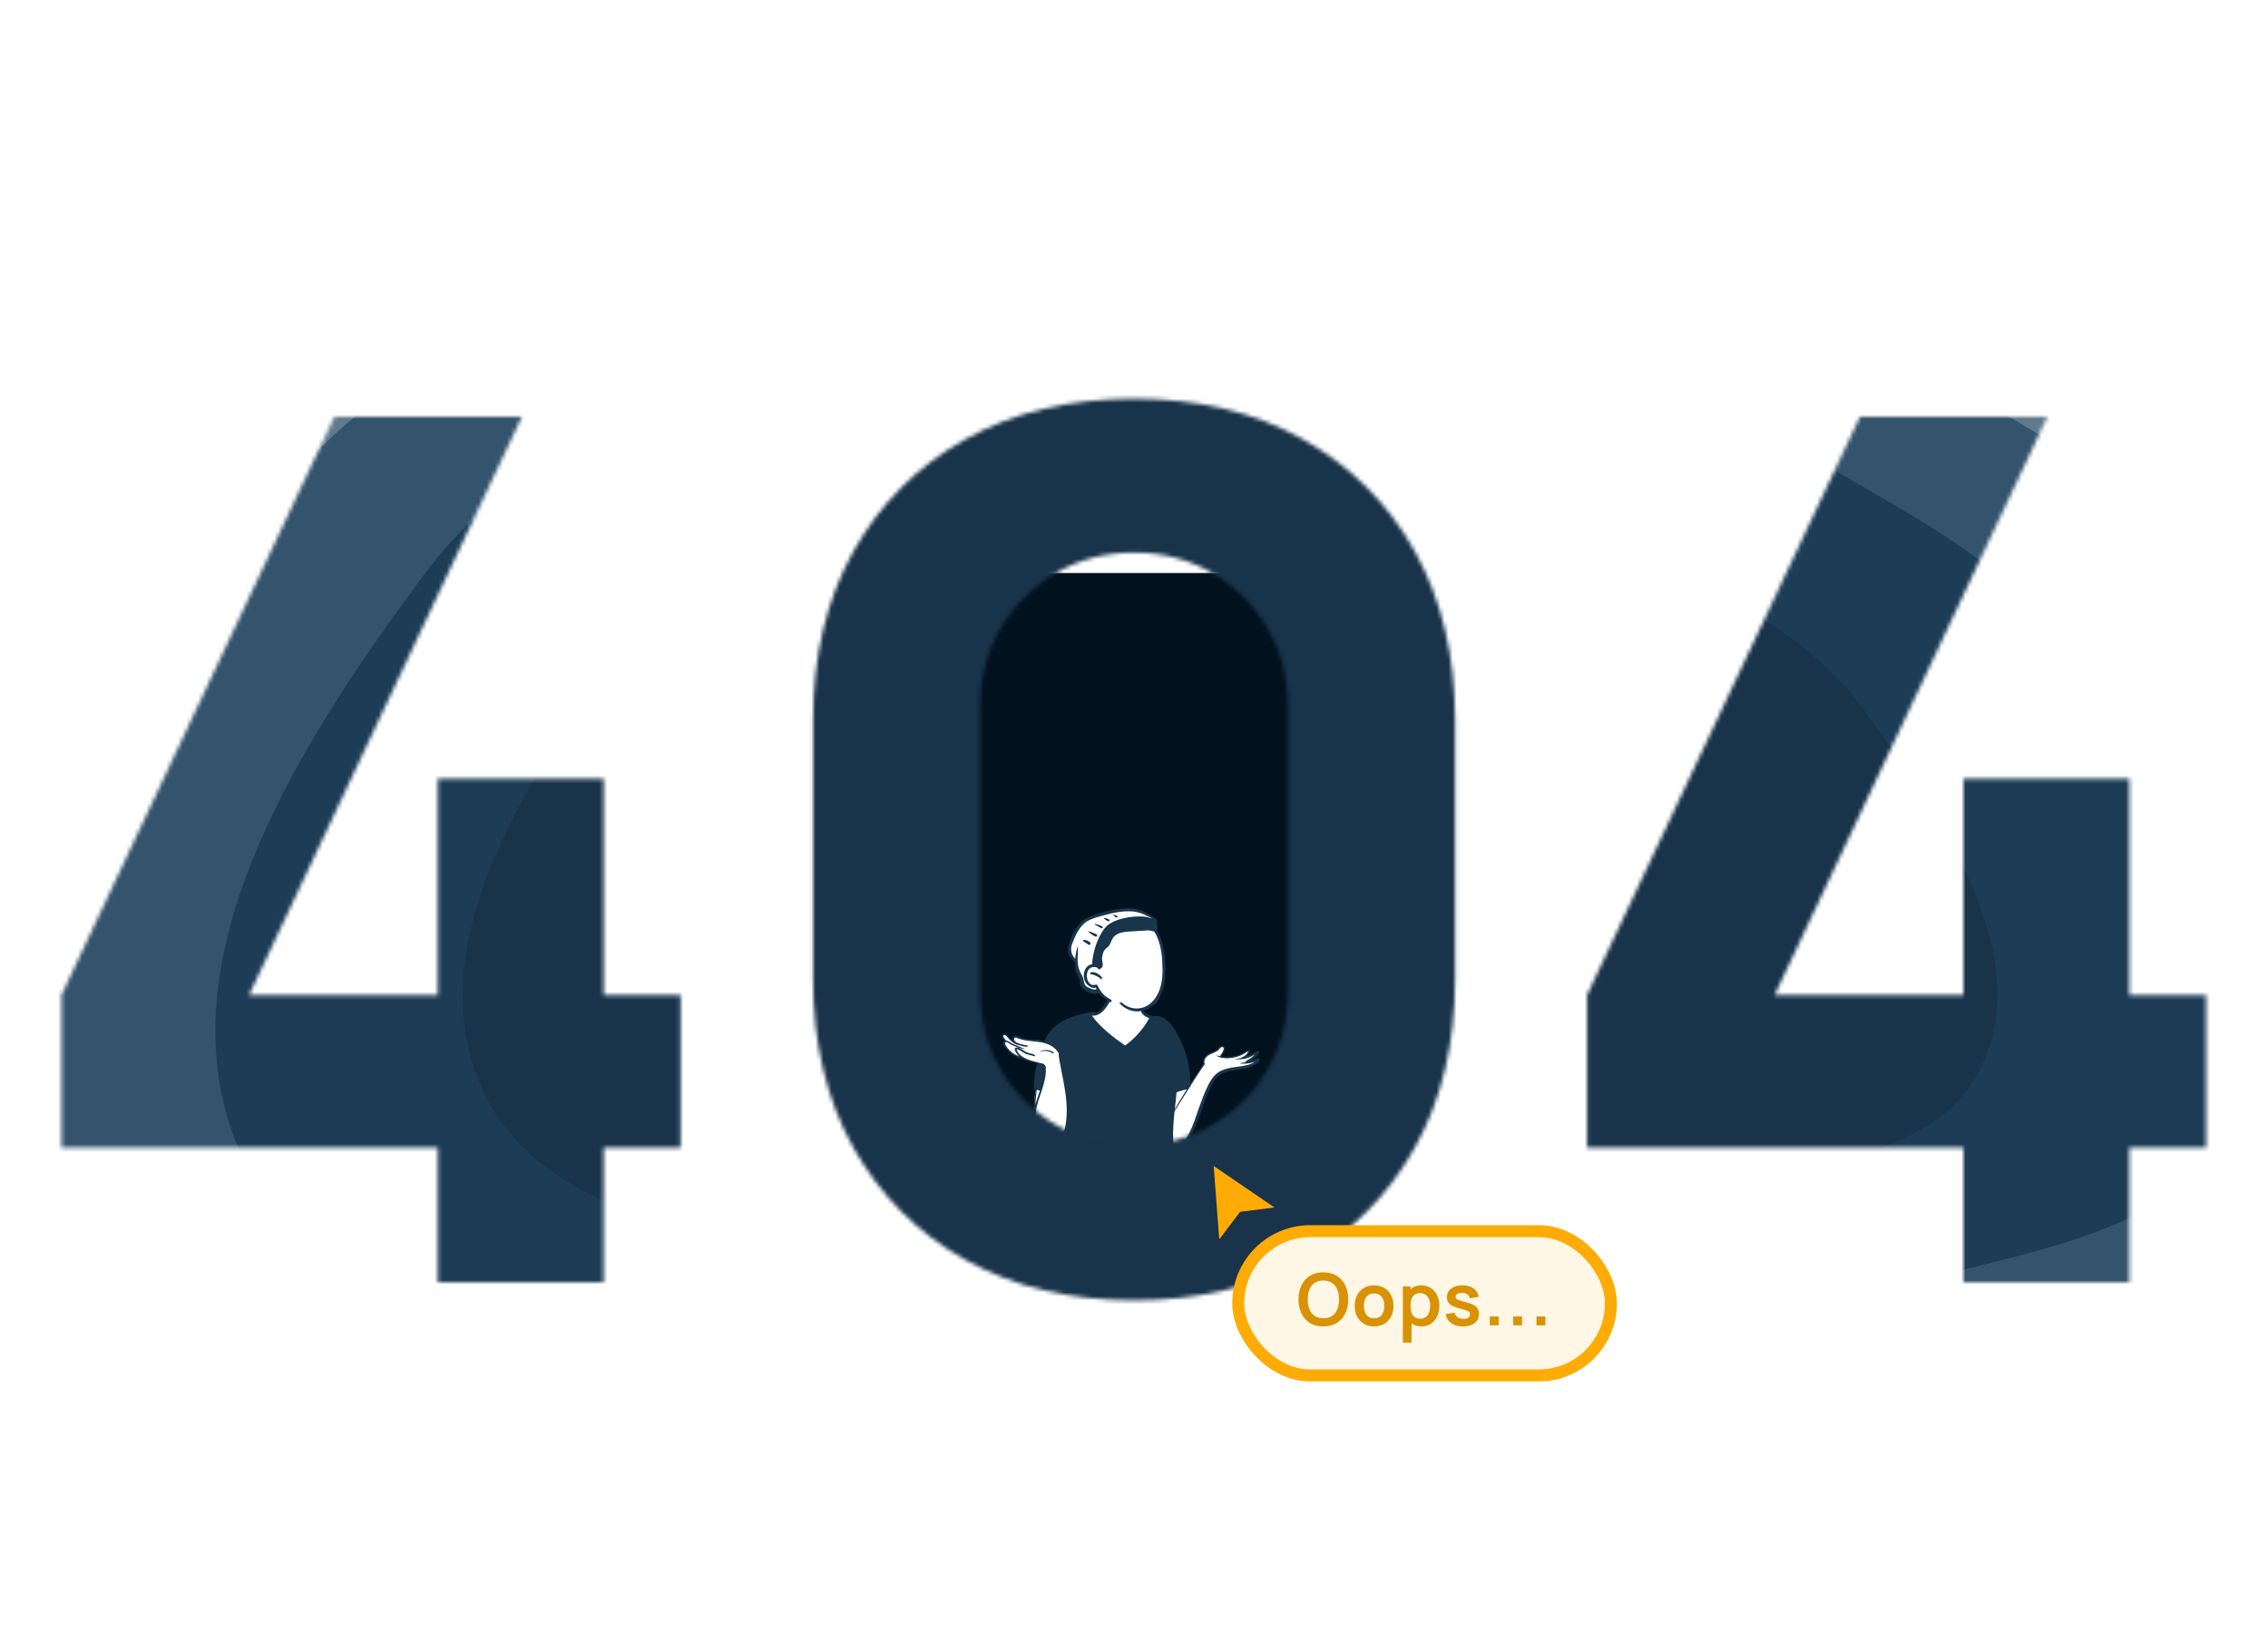 <svg width="566" height="410" viewBox="0 0 566 410" fill="none" xmlns="http://www.w3.org/2000/svg">
<g clip-path="url(#clip0_12500_10355)">
<g filter="url(#filter0_i_12500_10355)">
<rect x="231" y="127" width="104" height="168" rx="20" fill="#02111E"/>
</g>
<path fill-rule="evenodd" clip-rule="evenodd" d="M311.051 264.836C311.616 264.541 312.663 263.901 313.207 263.567C313.589 263.338 313.486 262.728 312.363 263.289C312.163 263.395 310.89 263.74 310.69 263.846C310.848 263.71 311.03 263.553 311.162 263.391L311.249 263.007C311.755 262.554 312.045 261.845 311.469 262.218C310.962 262.586 310.45 262.961 309.867 263.203C308.661 263.715 307.33 263.8 306.035 263.815C305.561 263.779 304.997 263.755 304.537 263.846C304.717 263.123 305.28 262.683 305.52 261.982C305.696 261.275 304.675 260.793 304.314 261.473C304.225 261.64 304.14 261.809 304.058 261.979C303.276 262.69 301.97 262.627 301.181 263.391C300.732 263.79 300.512 264.331 300.426 264.874C300.367 265.243 300.458 265.613 300.235 265.939C299.158 267.464 297.455 269.874 296.59 271.553C295.978 267.565 294.343 262.633 292.654 258.987C292.096 257.82 291.457 256.681 290.618 255.693C290.713 255.363 290.377 254.778 290.164 254.958C289.507 254.155 288.131 254.177 287.197 253.778C285.937 253.239 284.96 252.66 284.593 250.615C283.932 248.19 282.306 247.882 280.052 247.989C277.894 247.986 276.297 248.909 275.826 251.107C275.354 251.931 274.648 252.743 273.773 252.939C272.877 253.14 271.809 252.717 270.987 252.94C269.796 253.213 268.64 253.633 267.542 254.167C265.663 254.958 261.945 257.874 261.547 259.126C261.781 259.171 262.014 259.226 262.244 259.293C262.45 259.352 262.364 259.662 262.156 259.613C261.899 259.551 261.639 259.508 261.379 259.478C261.371 259.503 261.364 259.528 261.358 259.553C261.329 259.551 261.3 259.548 261.271 259.546C261.336 259.58 261.398 259.619 261.459 259.67C261.606 259.792 261.414 260.028 261.258 259.93C261.111 259.82 260.918 259.838 260.741 259.801C260.731 260.164 259.435 259.757 259.234 259.637C258.339 259.525 257.409 259.91 256.574 259.478C255.585 259.636 254.456 258.831 253.357 258.533C253.066 258.646 252.689 258.942 252.92 259.24C253.05 259.375 252.962 260.027 252.798 259.931C252.249 259.608 251.48 258.796 251.12 258.253C250.951 258.082 251.004 258.2 250.776 258.129C250.746 258.184 250.64 258.04 250.641 258.102C249.675 258.261 250.364 259.316 250.849 259.644C250.592 259.812 250.582 260.141 250.605 260.415C250.55 260.512 250.532 260.634 250.579 260.743C250.761 261.161 251.153 261.514 251.452 261.853C251.782 262.227 252.075 262.604 252.476 262.907C253.373 263.591 254.534 263.772 255.595 264.126C256.342 264.375 256.96 264.874 257.742 264.98C258.414 265.083 259.381 265.241 259.797 265.809C259.695 266.484 259.507 267.131 259.337 267.789C259.1 268.662 259.116 269.576 259.113 270.466C259.079 270.44 259.016 270.445 259.006 270.496C258.951 270.865 258.91 271.243 258.685 271.553C258.489 272.129 258.358 272.744 258.285 273.35C257.99 276.222 257.92 279.178 258.584 282.005C258.84 283.054 259.256 284.051 259.824 284.969C259.993 285.242 260.265 285.323 260.509 285.269C261.327 285.694 262.357 285.83 263.239 285.722C266.243 284.871 265.196 286.92 269.409 286.293C276.681 285.366 284.029 287.187 291.285 286.118C291.464 287.499 293.804 287.103 294.616 286.519C297.053 284.707 298.263 278.97 299.486 276.059C300.326 273.765 301.734 269.702 303.577 268.163C304.13 267.73 304.798 267.503 305.466 267.319C307.961 266.676 310.466 266.067 312.965 265.442C313.389 265.338 313.313 264.614 312.86 264.661C312.258 264.722 311.655 264.778 311.051 264.836Z" fill="white"/>
<path fill-rule="evenodd" clip-rule="evenodd" d="M255.51 264.407C255.341 264.386 255.175 264.326 255.011 264.278C254.759 264.205 254.513 264.119 254.271 264.021C253.771 263.821 253.285 263.584 252.83 263.294C252.096 262.825 251.446 262.224 250.957 261.5L250.923 261.45C250.643 261.024 250.128 260.078 250.706 259.755C250.333 259.443 249.981 258.884 250.001 258.452C250.029 257.841 250.778 257.849 251.165 258.108C251.418 258.278 251.608 258.515 251.798 258.749C252.009 259.008 252.235 259.256 252.469 259.494C252.531 259.557 252.594 259.619 252.657 259.679L252.722 259.74C252.712 259.716 252.703 259.692 252.695 259.667C252.566 259.264 252.72 258.74 253.122 258.556C253.369 258.443 253.625 258.512 253.863 258.607L253.9 258.622C254.221 258.755 254.546 258.873 254.881 258.968C256.245 259.353 257.668 259.417 259.065 259.609C259.604 259.683 260.152 259.777 260.687 259.915C260.892 259.048 261.392 258.216 261.936 257.532C264.537 254.258 268.828 253.176 272.752 252.476C273.11 252.412 273.407 252.886 273.615 252.774C274.01 252.562 274.357 252.261 274.662 251.935C275.311 251.238 275.772 250.419 276.314 249.643C276.582 249.26 277.198 249.603 276.95 250.014L276.828 250.216C276.327 251.039 275.772 251.888 275.053 252.527C274.671 252.866 274.247 253.134 273.762 253.301C273.395 253.428 272.88 253.534 272.478 253.412L272.43 253.341C272.446 253.365 272.462 253.388 272.478 253.412C273.527 254.932 274.843 256.219 276.23 257.434C277.63 258.659 279.14 259.756 280.659 260.829L280.786 260.918C283.261 259.112 285.352 256.757 286.819 254.065C286.511 254.028 286.207 253.831 285.944 253.684C285.628 253.506 285.33 253.294 285.099 253.011C284.593 252.395 284.659 251.602 284.568 250.854C284.563 250.808 284.624 250.796 284.652 250.82C284.926 251.047 285.022 251.42 285.136 251.742C285.262 252.096 285.404 252.388 285.693 252.637C285.962 252.869 286.29 253.039 286.609 253.191C286.773 253.269 287.588 253.47 287.681 253.635C289.09 253.305 290.463 253.876 291.507 254.841C292.516 255.772 293.256 256.984 293.91 258.179C294.607 259.455 295.178 260.785 295.671 262.152C296.17 263.54 296.553 264.957 296.763 266.418C296.94 267.649 297.049 268.899 297.12 270.144L297.128 270.3C298.171 268.663 299.239 267.044 300.329 265.439C300.082 264.777 300.356 264.101 300.82 263.589C301.335 263.023 302.047 262.76 302.727 262.454L302.817 262.414C303.145 262.264 303.472 262.099 303.755 261.875C304.028 261.658 304.228 261.36 304.516 261.161C304.933 260.87 305.69 260.932 305.71 261.567C305.72 261.915 305.57 262.297 305.433 262.611C305.278 262.965 305.069 263.286 304.82 263.58C304.809 263.594 304.796 263.605 304.784 263.614L304.774 263.62C305.117 263.677 305.464 263.722 305.816 263.738C306.528 263.771 307.247 263.719 307.944 263.568C308.657 263.415 309.349 263.165 309.99 262.817C310.538 262.52 311.046 262.136 311.669 262.045C311.727 262.036 311.785 262.031 311.844 262.027C311.944 262.022 312.043 262.139 312.004 262.237C311.982 262.291 311.96 262.345 311.935 262.399C311.719 262.874 311.389 263.334 310.977 263.683L310.945 263.71C311.091 263.659 311.234 263.603 311.374 263.54C312.202 263.167 312.953 262.603 313.84 262.377C313.882 262.366 313.924 262.356 313.967 262.347C314.241 262.288 314.386 262.586 314.225 262.79C314.199 262.823 314.173 262.856 314.146 262.888C313.75 263.38 313.313 263.836 312.832 264.246C312.667 264.386 312.497 264.522 312.323 264.652C312.25 264.707 312.177 264.761 312.103 264.814L312.066 264.84C312.153 264.779 312.238 264.716 312.323 264.652C312.867 264.487 313.402 264.292 313.926 264.077C314.134 263.991 314.296 264.202 314.318 264.375C314.392 264.956 313.747 265.377 313.328 265.656C312.907 265.937 312.444 266.15 311.969 266.321C311.058 266.651 310.1 266.8 309.144 266.935L308.679 266.999C306.841 267.256 304.921 267.564 303.602 268.995C302.863 269.797 302.362 270.793 301.905 271.774C301.447 272.753 301.046 273.758 300.665 274.769C300.27 275.815 299.926 276.88 299.561 277.937C299.225 278.907 298.824 279.865 298.427 280.813L298.365 280.963C297.521 282.977 296.514 284.875 295.111 286.558C294.88 286.835 294.506 286.441 294.72 286.166C296.188 284.273 297.209 282.039 298.052 279.81C298.436 278.796 298.757 277.757 299.126 276.738L299.345 276.132C299.638 275.325 299.934 274.518 300.242 273.717C300.633 272.704 301.062 271.702 301.552 270.734L301.604 270.632C302.085 269.697 302.656 268.776 303.442 268.069C304.856 266.795 306.738 266.49 308.558 266.248L309.13 266.172C309.899 266.07 310.671 265.957 311.419 265.751C311.851 265.633 312.273 265.482 312.669 265.273C312.827 265.19 312.981 265.099 313.13 264.999C312.705 265.124 312.274 265.226 311.835 265.306C311.62 265.346 311.407 265.375 311.195 265.395C310.649 265.45 310.108 265.447 309.549 265.418C309.501 265.415 309.486 265.341 309.536 265.331C309.926 265.262 310.316 265.175 310.704 265.081L310.821 265.053C310.823 264.988 310.848 264.92 310.901 264.855C311.094 264.619 311.462 264.499 311.716 264.333C311.983 264.159 312.241 263.971 312.487 263.77C312.713 263.586 312.929 263.392 313.137 263.188L313.2 263.127C313.179 263.148 313.158 263.168 313.137 263.188C312.575 263.448 312.042 263.781 311.455 263.987C310.989 264.15 310.5 264.261 310.006 264.3L309.976 264.303L309.945 264.305C309.43 264.342 308.911 264.327 308.404 264.438C308.347 264.451 308.329 264.375 308.38 264.353C308.824 264.169 309.285 264.097 309.751 264.011C309.761 263.975 309.786 263.942 309.83 263.921L309.949 263.864C310.304 263.694 310.635 263.522 310.93 263.245C311.191 263 311.408 262.714 311.571 262.397C310.919 262.54 310.346 263.034 309.753 263.312C309.107 263.615 308.424 263.833 307.722 263.957L307.642 263.97C306.329 264.189 304.751 264.161 303.575 263.479C303.538 263.457 303.565 263.407 303.603 263.413C303.937 263.467 304.267 263.532 304.597 263.589C304.533 263.53 304.504 263.424 304.578 263.339C304.875 262.999 305.109 262.611 305.259 262.185L305.288 262.102C305.357 261.905 305.474 261.599 305.355 261.421C305.241 261.251 304.973 261.275 304.813 261.346C304.48 261.497 304.259 261.872 303.978 262.098C303.672 262.346 303.325 262.529 302.969 262.693L302.893 262.727C302.277 263.004 301.619 263.238 301.135 263.727C300.874 263.99 300.65 264.318 300.575 264.687C300.541 264.856 300.541 265.03 300.586 265.197C300.622 265.328 300.697 265.409 300.654 265.542C300.598 265.714 300.398 265.919 300.296 266.072C300.177 266.249 300.058 266.426 299.939 266.603C299.702 266.958 299.467 267.314 299.231 267.669C298.759 268.38 298.293 269.095 297.83 269.812C297.68 270.045 297.53 270.279 297.38 270.513L297.156 270.864L297.038 271.049L296.836 271.367C296.843 271.396 296.842 271.427 296.833 271.454C296.799 271.552 296.734 271.619 296.654 271.667L296.64 271.676C295.462 273.539 294.302 275.414 293.131 277.281C293.069 277.851 293.01 278.422 292.959 278.992C292.844 280.284 292.765 281.578 292.74 282.875C292.728 283.502 292.778 284.133 292.805 284.76C292.818 285.059 292.836 285.358 292.86 285.657L292.877 285.869C292.901 286.16 292.914 286.449 292.809 286.726C292.717 286.97 292.434 287.024 292.267 286.839C290.084 286.751 287.9 286.684 285.716 286.643C281.806 286.568 277.895 286.579 273.985 286.655C272.021 286.693 270.057 286.746 268.094 286.813C267.127 286.845 266.159 286.89 265.191 286.903C264.669 286.91 263.849 286.72 263.807 286.134L263.806 286.116C263.74 286.133 263.673 286.148 263.604 286.158C263.573 286.163 263.544 286.162 263.517 286.155L263.503 286.152C262.726 286.389 261.743 286.05 261.004 285.853L260.943 285.837C260.238 285.653 259.671 285.39 259.209 284.806C258.401 283.783 258.124 282.409 257.981 281.142C257.846 279.95 257.838 278.736 258.002 277.546C257.906 276.577 258 275.577 258.11 274.613C258.164 274.136 258.228 273.66 258.304 273.186C258.346 272.922 258.402 272.66 258.459 272.399C258.482 272.294 258.501 272.182 258.529 272.073L258.542 272.027C258.454 272.039 258.357 272.019 258.264 271.968C258.042 271.846 257.978 271.599 257.974 271.363C257.962 270.65 258.047 269.917 258.122 269.209C258.197 268.502 258.301 267.792 258.437 267.094L258.472 266.914C258.575 266.392 258.693 265.853 258.9 265.362C258.121 265.23 257.344 265.089 256.589 264.849C256.22 264.732 255.856 264.585 255.51 264.407ZM296.17 271.822C296.158 271.824 296.146 271.828 296.135 271.831C295.823 271.918 295.509 271.992 295.195 272.072C294.653 272.208 294.123 272.361 293.619 272.598C293.513 273.931 293.357 275.26 293.208 276.59L293.178 276.856C293.407 276.431 293.641 276.01 293.885 275.595C294.63 274.327 295.392 273.069 296.17 271.822ZM258.732 271.954C258.734 272.112 258.701 272.277 258.683 272.429C258.654 272.677 258.631 272.925 258.602 273.173C258.542 273.67 258.492 274.167 258.455 274.667C258.431 274.985 258.415 275.305 258.402 275.625C258.715 274.455 259.129 273.31 259.524 272.163C259.458 272.156 259.39 272.14 259.321 272.121L259.204 272.09C259.135 272.072 258.911 272.017 258.732 271.954ZM297.156 270.864L297.158 270.916C297.167 271.103 297.055 271.208 296.92 271.235C296.998 271.111 297.077 270.987 297.156 270.864ZM261.335 262.042C261.665 262.072 261.988 262.142 262.296 262.263L262.326 262.275C262.554 262.363 262.887 262.473 262.961 262.717C262.982 262.786 262.926 262.843 262.862 262.848C262.614 262.868 262.323 262.603 262.094 262.513C261.838 262.414 261.571 262.34 261.301 262.301C260.693 262.212 260.059 262.279 259.487 262.501C259.453 262.514 259.432 262.46 259.463 262.444C260.039 262.131 260.68 261.984 261.335 262.042ZM254.351 263.622C254.313 263.588 254.275 263.553 254.237 263.518C253.941 263.237 253.679 262.911 253.485 262.551L253.434 262.454C253.276 262.148 253.082 261.712 253.453 261.491C253.675 261.359 253.942 261.392 254.19 261.472C254.206 261.477 254.222 261.483 254.238 261.488C254.348 261.527 254.455 261.573 254.55 261.618C254.962 261.807 255.326 262.083 255.707 262.326C256.12 262.589 256.527 262.758 257.004 262.856L257.048 262.865C257.496 262.954 257.98 263.01 258.292 263.378C258.371 263.471 258.299 263.645 258.164 263.599C257.301 263.308 256.389 263.244 255.597 262.766C255.269 262.569 254.959 262.342 254.624 262.154C254.446 262.055 254.262 261.968 254.067 261.908L253.96 261.877C253.897 261.858 253.822 261.84 253.772 261.858C253.677 261.892 253.707 261.943 253.737 262.032L253.74 262.041C253.972 262.76 254.635 263.362 255.249 263.761C255.389 263.852 255.533 263.936 255.68 264.014C256.674 264.544 257.787 264.791 258.879 265.084C259.3 265.201 259.581 265.282 259.72 265.326C259.953 265.307 260.219 265.389 260.394 265.488C260.565 265.583 260.702 265.711 260.806 265.862C260.806 265.862 260.906 265.946 260.924 266.075C260.977 266.195 261.012 266.324 261.03 266.459C261.04 266.538 261.02 266.598 260.982 266.641C261.095 268.375 260.627 270.099 260.099 271.747L260.047 271.91L260.013 272.013C259.444 273.76 258.791 275.494 258.499 277.316C258.304 278.532 258.311 279.792 258.454 281.014L258.464 281.098C258.604 282.254 258.876 283.55 259.61 284.48C259.985 284.955 260.429 285.166 260.996 285.319L261.027 285.327C261.541 285.462 262.071 285.654 262.6 285.712C263.092 285.766 263.504 285.583 263.946 285.411L263.946 285.411C264.878 284.586 265.301 283.386 265.613 282.174C266.423 279.038 266.323 275.782 265.863 272.6C265.624 270.938 265.298 269.29 264.973 267.642C264.811 266.819 264.636 265.997 264.491 265.171L264.405 264.684C264.357 264.414 264.311 264.144 264.272 263.872C264.219 263.507 264.203 263.148 264.184 262.781C263.738 262.041 263.091 261.432 262.34 260.995C261.803 260.682 261.234 260.465 260.648 260.307C258.97 259.855 257.141 259.887 255.452 259.539C254.885 259.422 254.347 259.249 253.809 259.041L253.735 259.013C253.488 258.917 253.237 258.863 253.114 259.154C253.027 259.361 253.079 259.577 253.21 259.751C253.53 260.177 254.175 260.375 254.661 260.528C254.953 260.621 255.251 260.695 255.552 260.749C255.854 260.804 256.156 260.818 256.446 260.924C256.557 260.965 256.579 261.143 256.446 261.174C256.079 261.26 255.71 261.186 255.346 261.115C254.945 261.036 254.551 260.924 254.168 260.782C254.097 260.756 254.024 260.728 253.95 260.699L253.894 260.677C253.952 260.719 254.01 260.76 254.068 260.802C254.084 260.813 254.074 260.842 254.054 260.835C253.153 260.499 252.333 259.892 251.698 259.174L251.667 259.138C251.443 258.882 250.933 258.106 250.504 258.322C250.1 258.525 250.788 259.306 251.049 259.625L251.08 259.662C251.377 259.67 251.664 259.855 251.905 260.004C252.323 260.263 252.76 260.486 253.205 260.695C254.089 261.111 255.028 261.404 255.903 261.841C255.915 261.847 255.906 261.862 255.895 261.861C255.338 261.772 254.787 261.63 254.249 261.454L254.225 261.446L254.201 261.438C253.864 261.328 253.533 261.203 253.206 261.07C252.844 260.922 252.489 260.755 252.145 260.567C251.834 260.397 251.488 260.09 251.127 260.045C251.088 260.04 251.054 260.04 251.024 260.042C250.61 260.077 250.953 260.764 251.069 260.97C251.258 261.307 251.487 261.619 251.749 261.903C252.28 262.481 252.925 262.939 253.622 263.295C253.86 263.416 254.104 263.524 254.351 263.622Z" fill="#19354C"/>
<path fill-rule="evenodd" clip-rule="evenodd" d="M280.84 227.076C283.311 227.076 286.277 228.275 286.529 228.299L286.536 228.299C286.669 228.299 287.187 228.694 288.091 229.485L287.112 231.395L287.191 231.471C287.571 231.835 287.894 232.166 288.15 232.428C290.236 234.561 290.611 242.94 290.12 245.861C289.628 248.783 288.717 251.642 284.477 251.642C280.237 251.642 275.52 249.091 274.793 248.297C274.294 247.43 273.765 247.514 273.161 247.536C273.136 247.505 273.111 247.474 273.087 247.442L272.998 247.43C272.162 247.309 271.564 247.146 271.202 246.941C270.495 246.541 269.718 244.438 269.718 243.974C269.718 243.516 268.558 240.179 268.535 239.826L268.534 239.816C268.534 239.521 267.019 238.164 267.019 237.733C267.019 237.302 266.713 237.328 267.019 235.81L267.107 235.364C267.432 233.747 268.744 231.125 270.495 229.906C273.161 228.628 278.343 227.076 280.84 227.076Z" fill="white"/>
<path fill-rule="evenodd" clip-rule="evenodd" d="M270.085 229.846C271.415 228.434 278.963 226.251 282.782 226.714L282.897 226.728C283.202 226.767 283.502 226.826 283.799 226.905C284.757 227.129 285.746 227.468 286.538 228.034C287.199 228.497 289.284 229.254 288.669 230.465C288.897 230.897 288.982 231.431 288.828 231.856C288.809 232.003 288.764 232.138 288.706 232.279C289.192 232.997 289.578 233.81 289.89 234.583C290.435 236.528 290.774 238.553 290.824 240.538C290.989 244.308 290.576 248.813 287.293 251.251C285.31 252.796 282.203 252.848 279.975 250.932C279.848 250.782 279.253 250.378 279.452 250.308C279.511 250.37 279.572 250.431 279.634 250.49C279.631 250.484 279.63 250.477 279.631 250.47L279.573 250.417C279.464 250.316 279.322 250.169 279.483 250.198C279.49 250.206 279.498 250.213 279.506 250.221C279.54 250.242 279.566 250.26 279.586 250.275L279.596 250.284L279.593 250.28C279.5 250.181 279.444 250.08 279.584 250.144L279.602 250.153C279.664 250.219 279.727 250.281 279.791 250.342C279.79 250.335 279.791 250.327 279.795 250.32L279.735 250.262C279.677 250.205 279.686 250.205 279.714 250.158C279.59 249.985 279.822 250.088 279.838 250.156C279.982 250.121 280.109 250.393 280.203 250.426C284.288 253.568 290.217 250.78 290.121 242.025L290.12 241.853C290.092 239.054 289.856 236.176 288.698 233.642C288.586 233.398 288.46 233.16 288.321 232.93C288.226 232.758 288.124 232.59 288.014 232.427C287.706 232.402 287.403 232.346 287.103 232.258C287.001 232.232 286.899 232.204 286.798 232.17C285.314 232.251 283.863 232.339 282.374 232.422L281.91 232.451C280.649 232.533 279.345 232.662 278.328 233.442C277.33 234.153 277.325 235.553 276.471 236.333C275.252 237.16 275.243 237.906 275.008 239.125C275.026 240.044 275.663 241.38 274.494 241.766C274.691 242.048 274.416 241.913 274.395 241.814C274.392 241.815 274.39 241.815 274.389 241.815C274.564 242.142 274.306 241.936 274.283 241.831C274.269 241.827 274.255 241.817 274.242 241.803C274.419 242.09 274.133 241.889 274.149 241.837C273.807 241.311 273.103 241.229 272.607 241.369C272.601 241.388 272.579 241.389 272.565 241.379C270.454 241.837 270.999 246.208 273.162 245.785C273.254 245.766 273.252 245.811 273.271 245.815C273.221 245.684 273.361 245.737 273.36 245.765L273.368 245.764C273.375 245.764 273.373 245.763 273.378 245.765C273.329 245.496 273.601 245.885 273.58 245.901C273.588 245.896 273.597 245.893 273.606 245.892L273.596 245.867C273.551 245.747 273.555 245.797 273.555 245.728C273.521 245.643 273.519 245.68 273.527 245.624C273.646 245.532 273.681 245.812 273.721 245.833C273.653 245.738 273.707 245.66 273.771 245.712C274.258 246.737 274.888 247.7 275.701 248.458C275.79 248.529 275.88 248.598 275.973 248.663C276.319 248.964 276.849 249.158 277.173 249.425C277.173 249.429 277.171 249.435 277.168 249.44L277.175 249.447L277.183 249.454L277.295 249.508C277.328 249.537 277.358 249.568 277.385 249.603C277.413 249.635 277.438 249.671 277.459 249.709C277.469 249.756 277.446 249.775 277.402 249.755C277.383 249.749 277.363 249.741 277.344 249.734C277.345 249.735 277.346 249.736 277.347 249.738C277.353 249.747 277.396 249.847 277.347 249.83L277.341 249.828C277.314 249.818 277.287 249.807 277.26 249.797C277.292 249.836 277.32 249.878 277.346 249.914C277.373 249.942 277.389 249.976 277.396 250.013C277.395 250.034 277.383 250.043 277.362 250.04C277.33 250.03 277.299 250.019 277.267 250.007L277.276 250.024C277.298 250.068 277.33 250.142 277.274 250.117C277.226 250.102 277.179 250.085 277.133 250.066C277.129 250.074 277.121 250.077 277.106 250.069C276.959 250.017 276.816 249.953 276.68 249.877C276.56 249.79 276.439 249.704 276.319 249.618C276.205 249.55 276.096 249.474 275.992 249.389C275.294 248.938 274.682 248.365 274.198 247.727C273.387 248.429 271.765 247.758 270.762 247.208C269.875 246.716 269.526 245.807 269.436 244.828C269.249 243.508 268.171 243.057 268.246 240.162C268.244 240.163 268.242 240.163 268.24 240.163C268.201 240.151 268.163 240.135 268.127 240.116C268.09 240.098 268.055 240.077 268.023 240.052L267.982 239.996C267.962 239.984 267.943 239.972 267.928 239.96L267.921 239.969C267.897 239.998 267.913 239.955 267.915 239.947L267.845 239.851C267.679 239.625 267.496 239.37 267.348 239.167L267.343 239.175C267.34 239.181 267.338 239.186 267.34 239.188C266.987 238.68 266.655 238.067 266.562 237.474C266.454 237.017 266.496 236.546 266.591 236.122C266.999 234.64 268.333 231.284 270.085 229.846ZM279.667 250.351L279.645 250.332L279.664 250.356C279.675 250.369 279.685 250.38 279.702 250.392C279.701 250.388 279.701 250.384 279.701 250.379C279.69 250.371 279.679 250.361 279.667 250.351ZM282.766 227.459C280.176 227.236 277.629 227.807 275.157 228.498L274.987 228.547C273.581 228.948 272.096 229.309 270.908 230.167C269.249 231.438 268.392 233.461 267.645 235.328C266.992 236.715 267.325 238.28 268.309 239.248C268.412 238.286 268.586 237.351 268.859 236.424C268.916 236.28 268.873 236.232 268.995 236.213C269.181 238.711 268.268 240.557 270.074 243.517C270.858 244.914 269.951 245.936 272.163 246.672L272.223 246.694C272.684 246.868 273.188 247.006 273.639 246.909L273.599 246.843C273.558 246.775 273.545 246.742 273.605 246.713C273.603 246.71 273.601 246.706 273.599 246.703C273.55 246.611 273.504 246.518 273.459 246.424C273.441 246.43 273.422 246.435 273.404 246.44C273.416 246.462 273.417 246.485 273.383 246.493C273.261 246.534 273.137 246.551 273.009 246.543L272.981 246.541C272.837 246.532 272.746 246.506 272.664 246.482C272.637 246.477 272.61 246.473 272.584 246.467C272.322 246.409 272.044 246.261 271.865 246.115C269.819 244.952 270.03 240.995 272.552 240.621C272.604 238.129 273.789 233.926 275.755 231.551C277.532 229.368 282.383 228.421 285.759 228.755C285.808 228.771 285.857 228.788 285.906 228.804C286.427 228.85 286.923 229.083 287.444 229.19C287.07 228.91 286.646 228.723 286.209 228.564C285.337 228.031 284.339 227.743 283.374 227.539C283.174 227.49 282.972 227.463 282.766 227.459ZM272.437 242.623C272.572 242.549 272.557 242.62 272.588 242.599C273.563 242.52 274.615 243.374 275.16 244.086C275.117 244.131 275.001 243.998 274.98 243.977C274.978 243.98 274.974 243.982 274.971 243.983L274.986 244.005C275.207 244.322 274.769 243.949 274.728 243.872C274.721 243.876 274.714 243.878 274.705 243.876C274.74 243.91 274.846 243.999 274.864 244.062L274.893 244.086C275.158 244.313 275.136 244.484 274.835 244.161C274.842 244.176 274.845 244.19 274.84 244.201L274.85 244.208C274.998 244.311 275.12 244.6 274.81 244.304C274.842 244.52 274.504 244.102 274.493 244.105C273.907 243.645 273.044 243.197 272.308 243.137L272.283 243.134C272.148 243.117 272.084 243.076 272.132 242.988C271.965 242.949 272.004 242.867 272.083 242.869C271.966 242.792 272.071 242.719 272.139 242.747C272.092 242.618 272.28 242.704 272.297 242.686C272.394 242.536 272.421 242.661 272.437 242.623ZM270.392 234.595C270.861 234.423 272.245 234.937 272.134 235.617C272.068 235.774 271.851 235.863 271.698 235.775L271.499 235.641C271.152 235.409 270.839 235.205 270.467 235.002C270.265 234.902 270.177 234.688 270.392 234.595ZM273.058 233.583L272.877 233.465C271.9 232.826 270.52 231.858 272.968 232.86C273.247 232.979 273.618 233.05 273.77 233.316C274.009 233.806 273.38 233.839 273.058 233.583ZM273.167 230.715C273.089 230.418 274.064 230.767 274.348 230.859L274.391 230.875C274.667 230.978 274.983 231.073 275.148 231.312C275.342 231.641 274.95 231.709 274.708 231.56C274.211 231.235 273.665 230.99 273.167 230.715ZM275.646 229.33C275.098 228.73 276.566 229.304 276.786 229.464L276.792 229.469C276.957 229.584 276.923 229.833 276.769 229.906C276.33 229.915 276.007 229.549 275.646 229.33ZM278.143 228.673C277.271 228.046 278.42 228.344 278.819 228.59C279.091 228.83 278.811 229.235 278.143 228.673Z" fill="#19354C"/>
<mask id="mask0_12500_10355" style="mask-type:alpha" maskUnits="userSpaceOnUse" x="15" y="99" width="536" height="226">
<path d="M109.255 320V286.4H15.355V248.3L83.456 104H130.255L62.156 248.3H109.255V194.3H150.655V248.3H169.855V286.4H150.655V320H109.255ZM283.026 324.5C267.026 324.5 253.026 321.15 241.026 314.45C229.026 307.75 219.676 298.4 212.976 286.4C206.276 274.4 202.926 260.4 202.926 244.4V179.6C202.926 163.6 206.276 149.6 212.976 137.6C219.676 125.6 229.026 116.25 241.026 109.55C253.026 102.85 267.026 99.5 283.026 99.5C299.026 99.5 313.026 102.85 325.026 109.55C337.026 116.25 346.376 125.6 353.076 137.6C359.776 149.6 363.126 163.6 363.126 179.6V244.4C363.126 260.4 359.776 274.4 353.076 286.4C346.376 298.4 337.026 307.75 325.026 314.45C313.026 321.15 299.026 324.5 283.026 324.5ZM283.026 285.8C290.226 285.8 296.726 284.1 302.526 280.7C308.326 277.3 312.926 272.7 316.326 266.9C319.726 261.1 321.426 254.6 321.426 247.4V176.3C321.426 169.1 319.726 162.6 316.326 156.8C312.926 151 308.326 146.4 302.526 143C296.726 139.6 290.226 137.9 283.026 137.9C275.826 137.9 269.326 139.6 263.526 143C257.726 146.4 253.126 151 249.726 156.8C246.326 162.6 244.626 169.1 244.626 176.3V247.4C244.626 254.6 246.326 261.1 249.726 266.9C253.126 272.7 257.726 277.3 263.526 280.7C269.326 284.1 275.826 285.8 283.026 285.8ZM489.974 320V286.4H396.074V248.3L464.174 104H510.974L442.874 248.3H489.974V194.3H531.374V248.3H550.574V286.4H531.374V320H489.974Z" fill="white"/>
</mask>
<g mask="url(#mask0_12500_10355)">
<path fill-rule="evenodd" clip-rule="evenodd" d="M338.879 -44.385C393.799 -37.403 417.806 28.506 460.798 63.388C497.707 93.333 546.122 107.094 573.484 145.957C604.062 189.388 644.823 245.48 623.141 293.969C599.841 346.074 515.797 331.438 473.437 369.693C439.224 400.591 448.89 467.131 407.944 488.312C367.316 509.327 317.299 488.554 274.415 472.642C233.689 457.531 206.699 422.314 169.522 399.847C110.949 364.45 20.074 365.778 -6.664 302.779C-31.924 243.263 13.111 173.868 51.546 121.877C86.085 75.155 144.973 58.728 195.263 29.628C242.841 2.098 284.349 -51.318 338.879 -44.385Z" fill="#486177"/>
<path fill-rule="evenodd" clip-rule="evenodd" d="M338.879 -44.385C393.799 -37.403 417.806 28.506 460.798 63.388C497.707 93.333 546.122 107.094 573.484 145.957C604.062 189.388 644.823 245.48 623.141 293.969C599.841 346.074 515.797 331.438 473.437 369.693C439.224 400.591 448.89 467.131 407.944 488.312C367.316 509.327 317.299 488.554 274.415 472.642C233.689 457.531 206.699 422.314 169.522 399.847C110.949 364.45 20.074 365.778 -6.664 302.779C-31.924 243.263 13.111 173.868 51.546 121.877C86.085 75.155 144.973 58.728 195.263 29.628C242.841 2.098 284.349 -51.318 338.879 -44.385Z" fill="#60798E"/>
<path fill-rule="evenodd" clip-rule="evenodd" d="M337.141 -29.154C388.969 -22.565 411.624 39.633 452.196 72.55C487.027 100.81 532.716 113.796 558.537 150.471C587.393 191.457 625.86 244.39 605.398 290.149C583.41 339.321 504.098 325.508 464.123 361.61C431.836 390.767 440.958 453.562 402.317 473.549C363.977 493.382 316.777 473.778 276.307 458.762C237.873 444.502 212.404 411.268 177.319 390.065C122.045 356.661 36.287 357.915 11.054 298.463C-12.784 242.298 29.716 176.811 65.986 127.747C98.58 83.656 154.153 68.153 201.612 40.692C246.51 14.712 285.682 -35.697 337.141 -29.154Z" fill="#34536C"/>
<path fill-rule="evenodd" clip-rule="evenodd" d="M332.109 12.731C375.433 18.239 394.37 70.231 428.284 97.747C457.4 121.369 495.591 132.225 517.176 162.882C541.297 197.142 573.451 241.39 556.347 279.64C537.967 320.743 471.67 309.197 438.254 339.374C411.265 363.748 418.89 416.238 386.59 432.946C354.541 449.524 315.086 433.137 281.257 420.585C249.13 408.665 227.84 380.884 198.512 363.161C152.307 335.238 80.621 336.286 59.529 286.59C39.603 239.641 75.129 184.899 105.448 143.886C132.694 107.03 179.147 94.071 218.818 71.116C256.35 49.399 289.093 7.262 332.109 12.731Z" fill="#1D3C56"/>
<path fill-rule="evenodd" clip-rule="evenodd" d="M325.576 63.954C358.274 68.111 372.567 107.351 398.163 128.119C420.138 145.947 448.962 154.14 465.253 177.278C483.458 203.136 507.726 236.531 494.817 265.4C480.945 296.422 430.908 287.707 405.688 310.484C385.318 328.879 391.073 368.495 366.695 381.105C342.507 393.618 312.728 381.25 287.196 371.776C262.949 362.78 246.88 341.813 224.746 328.436C189.873 307.362 135.769 308.153 119.85 270.645C104.811 235.211 131.624 193.895 154.506 162.942C175.07 135.125 210.13 125.344 240.072 108.019C268.398 91.629 293.111 59.826 325.576 63.954Z" fill="#18334A"/>
</g>
<rect x="309.016" y="307.24" width="93" height="36" rx="18" fill="#FFF7E6"/>
<rect x="309.016" y="307.24" width="93" height="36" rx="18" stroke="#FEAC05" stroke-width="3"/>
<path d="M330.257 331.01C328.961 331.01 327.851 330.728 326.927 330.164C326.003 329.594 325.292 328.802 324.794 327.788C324.302 326.774 324.056 325.598 324.056 324.26C324.056 322.922 324.302 321.746 324.794 320.732C325.292 319.718 326.003 318.929 326.927 318.365C327.851 317.795 328.961 317.51 330.257 317.51C331.553 317.51 332.663 317.795 333.587 318.365C334.517 318.929 335.228 319.718 335.72 320.732C336.218 321.746 336.467 322.922 336.467 324.26C336.467 325.598 336.218 326.774 335.72 327.788C335.228 328.802 334.517 329.594 333.587 330.164C332.663 330.728 331.553 331.01 330.257 331.01ZM330.257 328.967C331.127 328.973 331.85 328.781 332.426 328.391C333.008 328.001 333.443 327.452 333.731 326.744C334.025 326.036 334.172 325.208 334.172 324.26C334.172 323.312 334.025 322.49 333.731 321.794C333.443 321.092 333.008 320.546 332.426 320.156C331.85 319.766 331.127 319.565 330.257 319.553C329.387 319.547 328.664 319.739 328.088 320.129C327.512 320.519 327.077 321.068 326.783 321.776C326.495 322.484 326.351 323.312 326.351 324.26C326.351 325.208 326.495 326.033 326.783 326.735C327.071 327.431 327.503 327.974 328.079 328.364C328.661 328.754 329.387 328.955 330.257 328.967ZM342.911 331.01C341.939 331.01 341.09 330.791 340.364 330.353C339.638 329.915 339.074 329.312 338.672 328.544C338.276 327.77 338.078 326.882 338.078 325.88C338.078 324.86 338.282 323.966 338.69 323.198C339.098 322.43 339.665 321.83 340.391 321.398C341.117 320.966 341.957 320.75 342.911 320.75C343.889 320.75 344.741 320.969 345.467 321.407C346.193 321.845 346.757 322.451 347.159 323.225C347.561 323.993 347.762 324.878 347.762 325.88C347.762 326.888 347.558 327.779 347.15 328.553C346.748 329.321 346.184 329.924 345.458 330.362C344.732 330.794 343.883 331.01 342.911 331.01ZM342.911 328.976C343.775 328.976 344.417 328.688 344.837 328.112C345.257 327.536 345.467 326.792 345.467 325.88C345.467 324.938 345.254 324.188 344.828 323.63C344.402 323.066 343.763 322.784 342.911 322.784C342.329 322.784 341.849 322.916 341.471 323.18C341.099 323.438 340.823 323.801 340.643 324.269C340.463 324.731 340.373 325.268 340.373 325.88C340.373 326.822 340.586 327.575 341.012 328.139C341.444 328.697 342.077 328.976 342.911 328.976ZM354.776 331.01C353.828 331.01 353.033 330.785 352.391 330.335C351.749 329.885 351.266 329.273 350.942 328.499C350.618 327.719 350.456 326.846 350.456 325.88C350.456 324.902 350.618 324.026 350.942 323.252C351.266 322.478 351.74 321.869 352.364 321.425C352.994 320.975 353.771 320.75 354.695 320.75C355.613 320.75 356.408 320.975 357.08 321.425C357.758 321.869 358.283 322.478 358.655 323.252C359.027 324.02 359.213 324.896 359.213 325.88C359.213 326.852 359.03 327.725 358.664 328.499C358.298 329.273 357.782 329.885 357.116 330.335C356.45 330.785 355.67 331.01 354.776 331.01ZM350.087 335.06V321.02H352.004V327.842H352.274V335.06H350.087ZM354.443 329.066C355.007 329.066 355.472 328.925 355.838 328.643C356.204 328.361 356.474 327.98 356.648 327.5C356.828 327.014 356.918 326.474 356.918 325.88C356.918 325.292 356.828 324.758 356.648 324.278C356.468 323.792 356.189 323.408 355.811 323.126C355.433 322.838 354.953 322.694 354.371 322.694C353.819 322.694 353.369 322.829 353.021 323.099C352.673 323.363 352.415 323.735 352.247 324.215C352.085 324.689 352.004 325.244 352.004 325.88C352.004 326.51 352.085 327.065 352.247 327.545C352.415 328.025 352.676 328.4 353.03 328.67C353.39 328.934 353.861 329.066 354.443 329.066ZM365.081 331.01C363.881 331.01 362.906 330.74 362.156 330.2C361.406 329.66 360.95 328.901 360.788 327.923L363.002 327.581C363.116 328.061 363.368 328.439 363.758 328.715C364.148 328.991 364.64 329.129 365.234 329.129C365.756 329.129 366.158 329.027 366.44 328.823C366.728 328.613 366.872 328.328 366.872 327.968C366.872 327.746 366.818 327.569 366.71 327.437C366.608 327.299 366.38 327.167 366.026 327.041C365.672 326.915 365.129 326.756 364.397 326.564C363.581 326.348 362.933 326.117 362.453 325.871C361.973 325.619 361.628 325.322 361.418 324.98C361.208 324.638 361.103 324.224 361.103 323.738C361.103 323.132 361.262 322.604 361.58 322.154C361.898 321.704 362.342 321.359 362.912 321.119C363.482 320.873 364.154 320.75 364.928 320.75C365.684 320.75 366.353 320.867 366.935 321.101C367.523 321.335 367.997 321.668 368.357 322.1C368.717 322.532 368.939 323.039 369.023 323.621L366.809 324.017C366.755 323.603 366.566 323.276 366.242 323.036C365.924 322.796 365.498 322.661 364.964 322.631C364.454 322.601 364.043 322.679 363.731 322.865C363.419 323.045 363.263 323.3 363.263 323.63C363.263 323.816 363.326 323.975 363.452 324.107C363.578 324.239 363.83 324.371 364.208 324.503C364.592 324.635 365.162 324.797 365.918 324.989C366.692 325.187 367.31 325.415 367.772 325.673C368.24 325.925 368.576 326.228 368.78 326.582C368.99 326.936 369.095 327.365 369.095 327.869C369.095 328.847 368.738 329.615 368.024 330.173C367.316 330.731 366.335 331.01 365.081 331.01ZM371.787 330.74V328.517H374.01V330.74H371.787ZM377.613 330.74V328.517H379.836V330.74H377.613ZM383.44 330.74V328.517H385.663V330.74H383.44Z" fill="#D89204"/>
<path fill-rule="evenodd" clip-rule="evenodd" d="M302.89 290.978L304.27 309.279L309.485 302.401L309.485 302.401L318.051 301.324L302.891 290.979L302.89 290.977L302.89 290.978L302.89 290.978L302.89 290.978Z" fill="#FEAC05"/>
</g>
<defs>
<filter id="filter0_i_12500_10355" x="231" y="127" width="104" height="184" filterUnits="userSpaceOnUse" color-interpolation-filters="sRGB">
<feFlood flood-opacity="0" result="BackgroundImageFix"/>
<feBlend mode="normal" in="SourceGraphic" in2="BackgroundImageFix" result="shape"/>
<feColorMatrix in="SourceAlpha" type="matrix" values="0 0 0 0 0 0 0 0 0 0 0 0 0 0 0 0 0 0 127 0" result="hardAlpha"/>
<feMorphology radius="8" operator="dilate" in="SourceAlpha" result="effect1_innerShadow_12500_10355"/>
<feOffset dy="16"/>
<feGaussianBlur stdDeviation="16"/>
<feComposite in2="hardAlpha" operator="arithmetic" k2="-1" k3="1"/>
<feColorMatrix type="matrix" values="0 0 0 0 0.047 0 0 0 0 0.047 0 0 0 0 0.051 0 0 0 0.4 0"/>
<feBlend mode="normal" in2="shape" result="effect1_innerShadow_12500_10355"/>
</filter>
<clipPath id="clip0_12500_10355">
<rect width="566" height="410" fill="white"/>
</clipPath>
</defs>
</svg>
